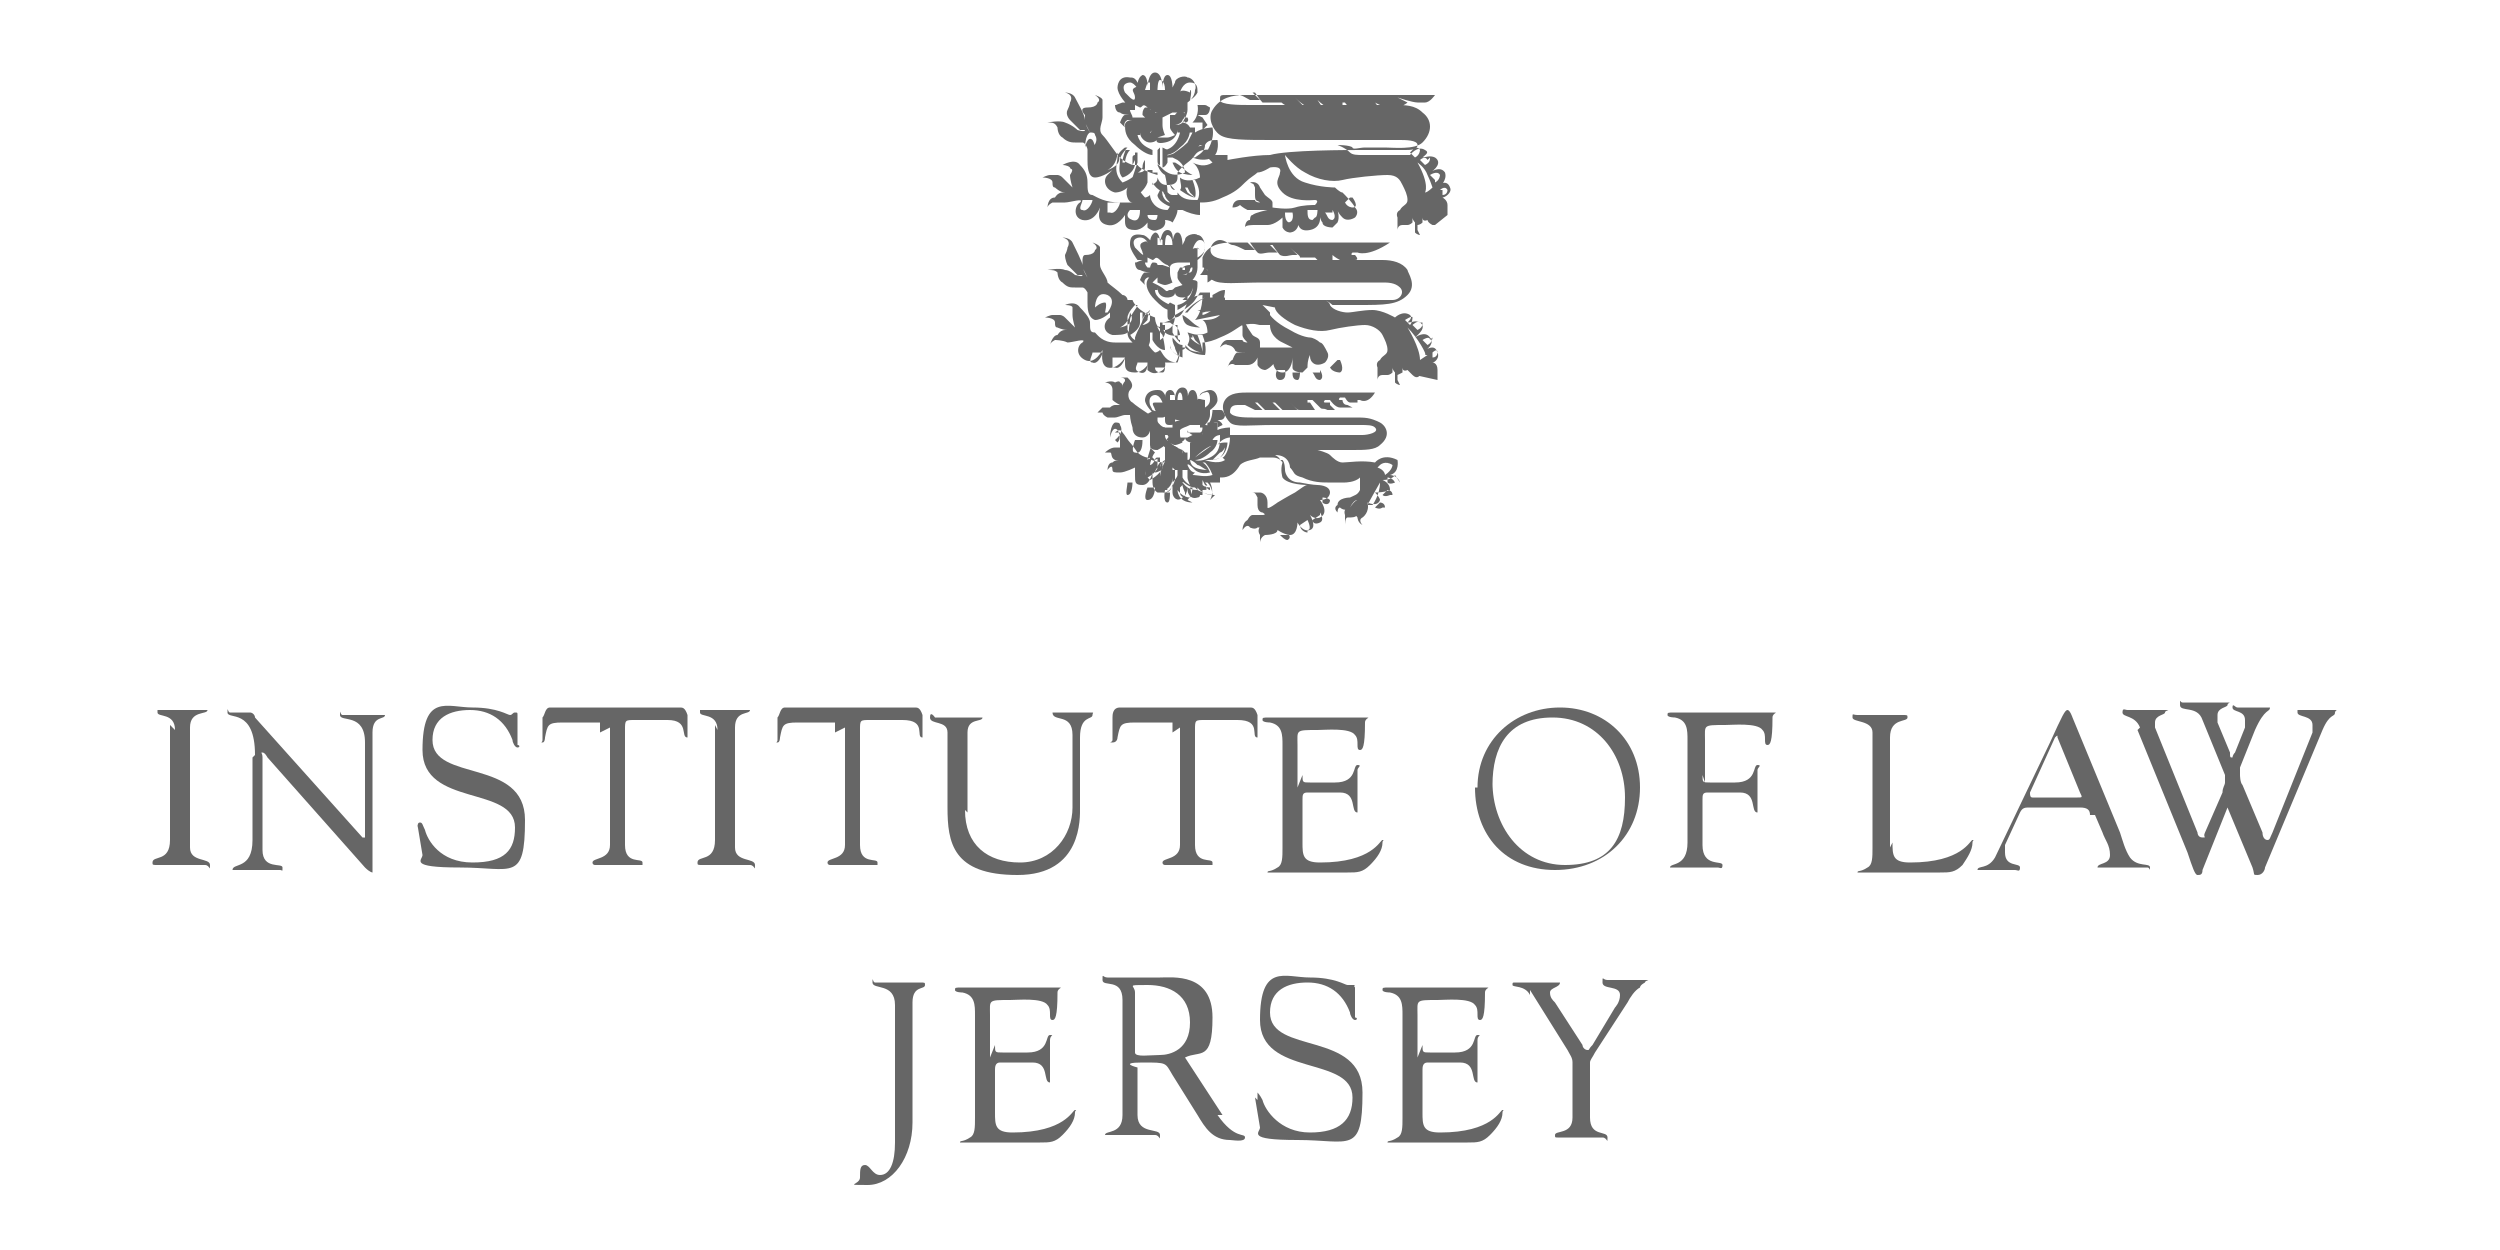 <svg xmlns="http://www.w3.org/2000/svg" xmlns:i="http://ns.adobe.com/AdobeIllustrator/10.0/" id="Layer_1" viewBox="0 0 100 50"><defs><style>      .st0 {        fill: #666;      }    </style></defs><path class="st0" d="M7,29.2c0-.7-.7-.5-.7-.7s0-.1,0-.1c.3,0,.7,0,1,0s.6,0,.8,0,.2,0,.2,0c0,.2-.7,0-.7.7v4.8c0,.6.8.4.8.7s0,0-.2,0-.6,0-1,0-.7,0-.9,0-.2,0-.2-.1c0-.3.7,0,.7-.9,0,0,0-4.6,0-4.6Z"></path><path class="st0" d="M10.2,30.2c0-1.9-1.1-1.4-1.1-1.7s0,0,.1,0c.1,0,.3,0,.4,0s.3,0,.4,0,.2.1.2.2l4.3,4.8c0,0,0,0,.1,0s0,0,0,0v-3.8c0-1.2-1-.8-1-1.1s0,0,.1,0c.3,0,.5,0,.8,0s.7,0,.9,0,0,0,0,0c0,.2-.5,0-.5.7v5.2c0,.3,0,.4,0,.4s-.1,0-.3-.2l-3.9-4.4s-.1-.2-.2-.2,0,0,0,.2v3.7c0,.8.8.5.8.7s0,.1-.1.1c-.2,0-.5,0-.9,0s-.8,0-.9,0c-.1,0-.1,0-.1,0,0-.3.8,0,.8-1.2v-3.3h0Z"></path><path class="st0" d="M16.7,33.2c0-.2,0-.3.1-.3s.1.1.2.3c.1.4.6,1.3,1.9,1.3s1.7-.5,1.7-1.4c0-1.7-3.7-.8-3.7-3.1s1-1.7,2-1.7,1.4.3,1.5.3.1-.1.2-.1.1,0,.1.1v1.2c.1,0,.1.1,0,.1s-.2-.2-.2-.3c-.3-.8-.9-1.2-1.7-1.2s-1.5.3-1.5,1.2c0,1.7,3.7.7,3.7,3.2s-.5,1.9-2.6,1.9-1.5-.3-1.5-.5l-.2-1.2h0Z"></path><path class="st0" d="M24,29.3c0,0,0-.4,0-.4h-1.5c-.6,0-.6.1-.7.6,0,0,0,.2-.1.2s0,0,0-.1v-.9c.1-.1.1-.4.3-.4.7,0,1.4,0,2.6,0s2.5,0,2.6,0,.2,0,.3.3v.7c0,0,0,.2,0,.2-.3,0,.1-.7-.8-.7h-1.3c-.4,0-.4,0-.4.4v4.6c0,.8.7.5.7.7s0,.1,0,.1c-.2,0-.5,0-.7,0-1,0-1.2,0-1.2,0,0,0-.1,0-.1-.1,0-.2.7-.1.7-.7v-4.7h0Z"></path><path class="st0" d="M28.7,29.2c0-.7-.7-.5-.7-.7s0-.1,0-.1c.3,0,.7,0,1,0s.6,0,.8,0,.2,0,.2,0c0,.2-.6,0-.6.7v4.8c0,.6.8.4.8.7s0,0-.2,0-.6,0-1,0-.7,0-.9,0-.2,0-.2-.1c0-.3.7,0,.7-.9v-4.6Z"></path><path class="st0" d="M33.4,29.3c0,0,0-.4,0-.4h-1.5c-.6,0-.6.1-.7.6,0,0,0,.2-.1.2s0,0,0-.1v-.9c.1-.1.1-.4.3-.4.7,0,1.4,0,2.6,0s2.5,0,2.6,0,.2,0,.3.3v.7c0,0,0,.2,0,.2-.3,0,.2-.7-.8-.7h-1.3c-.4,0-.4,0-.4.4v4.6c0,.8.7.5.7.7s0,.1,0,.1c-.2,0-.5,0-.7,0-1,0-1.2,0-1.2,0,0,0-.1,0-.1-.1,0-.2.7-.1.7-.7v-4.7h0Z"></path><path class="st0" d="M38.6,32.4c0,1.4.9,2.1,2.2,2.1s2.1-1.1,2.1-2.2v-2.9c0-.9-.8-.5-.8-.9s0,0,0,0c.3,0,.7,0,1,0s.3,0,.5,0,.1,0,.1.1c0,.2-.5,0-.5.9v2.8c0,.4.1,2.7-2.5,2.7s-2.8-1.3-2.8-2.7v-3c0-.5-.7-.3-.7-.6s.2,0,.2,0c.2,0,.5,0,.7,0s.6,0,.9,0,.3,0,.3,0c0,.2-.6,0-.6.6v3.2h0Z"></path><path class="st0" d="M46.9,29.3c0,0,0-.4,0-.4h-1.5c-.6,0-.6.1-.7.6,0,0,0,.2-.2.2s0,0,0-.1v-.9c0-.1,0-.4.3-.4.7,0,1.4,0,2.6,0s2.5,0,2.6,0,.2,0,.3.3v.7c0,0,0,.2,0,.2-.3,0,.2-.7-.8-.7h-1.3c-.4,0-.4,0-.4.4v4.6c0,.8.7.5.7.7s0,.1,0,.1c-.2,0-.5,0-.7,0-1,0-1.2,0-1.2,0,0,0-.1,0-.1-.1,0-.2.7-.1.7-.7v-4.7h0Z"></path><path class="st0" d="M52.1,31c0,.3,0,.3.3.3h1c.9,0,.7-.7.9-.7s0,.1,0,.2c0,.3,0,.6,0,.9s0,.5,0,.7,0,.1,0,.1c-.3,0,0-.8-.7-.8h-1.3c-.2,0-.2.1-.2.3v1.7c0,.5,0,.8.7.8,2.1,0,2.4-.9,2.5-.9s0,0,0,.1c0,.3-.2.6-.5.9-.3.3-.5.3-.9.3-.7,0-1.4,0-2,0-.4,0-.7,0-1.1,0s-.1,0-.1,0c0-.1.1,0,.4-.2.2-.1.2-.4.2-.8v-4.1c0-.4,0-.8-.5-.9,0,0-.3,0-.3-.1s0-.1.3-.1c1.7,0,2.2,0,2.5,0s1,0,1.3,0,0,0,0,.2c0,1-.1,1.1-.2,1.1-.2,0,0-.4-.2-.6-.2-.3-1.2-.2-1.5-.2-.9,0-.8,0-.8.6v1.7h0Z"></path><path class="st0" d="M59.7,31.3c0,1.7,1.1,3.3,2.9,3.3s2.4-1,2.4-2.7-1.1-3.2-2.9-3.2-2.4,1.2-2.4,2.7M59.1,31.5c0-1.9,1.5-3.2,3.3-3.2s3.2,1.3,3.2,3.2-1.4,3.3-3.4,3.3-3.2-1.4-3.2-3.3"></path><path class="st0" d="M68.1,31c0,.3,0,.3.3.3h1c.9,0,.7-.7.9-.7s0,.1,0,.2c0,.3,0,.6,0,.9s0,.5,0,.7,0,.1,0,.1c-.3,0,0-.8-.7-.8h-1.3c-.2,0-.2.1-.2.3v1.8c0,.9.8.6.8.8s-.1.1-.2.1-.2,0-1,0-.8,0-.9,0,0,0,0,0c0-.2.7,0,.7-1v-4.1c0-.4,0-.8-.5-.9,0,0-.3,0-.3-.1s0-.1.3-.1c1.7,0,2.2,0,2.6,0s1,0,1.3,0,0,0,0,.2c0,1-.1,1.1-.2,1.1-.2,0,0-.4-.2-.6-.2-.3-1.2-.2-1.5-.2-.9,0-.8,0-.8.6v1.7h0Z"></path><path class="st0" d="M75.7,33.7c0,.5,0,.8.7.8,2.1,0,2.4-.9,2.5-.9s0,0,0,.1c0,.3-.2.6-.4.9-.3.3-.5.3-.9.3-.7,0-1.4,0-2.1,0-.4,0-.7,0-1.1,0s-.1,0-.1,0c0-.1.1,0,.4-.2.2-.1.2-.4.2-.8v-4.6c0-.5-.8-.4-.8-.6s0-.1.2-.1c.2,0,.5,0,.9,0s.7,0,.9,0,.2,0,.2.1c0,.2-.7,0-.7.8v4.4h0Z"></path><path class="st0" d="M81.2,31.7c0,.1,0,.2.1.2h1.8c.2,0,.2,0,.1-.2l-.9-2.2c0-.1,0-.1-.1,0,0,0-1,2.2-1,2.2ZM83.6,32.6c0-.2-.1-.3-.4-.3h-2c-.2,0-.3,0-.4.2l-.6,1.3c0,0,0,.2,0,.3,0,.6.6.4.6.6s-.1.1-.2.1c-.2,0-.5,0-.8,0s-.5,0-.7,0,0,0,0,0c0-.2.4,0,.7-.5l2.2-4.6c.5-1.1.6-1.3.7-1.3s.2.3.2.3l1.9,4.6c.1.3.2.7.4,1,.3.4.8.2.8.4s0,0-.1,0c-.4,0-.7,0-1.1,0s-.5,0-.7,0-.2,0-.2,0c0-.2.5-.1.5-.5s-.2-.6-.3-.9l-.3-.7h0Z"></path><path class="st0" d="M85.6,29.1c-.2-.5-.7-.4-.7-.6s.1-.1.2-.1c.3,0,.5,0,.8,0s.4,0,.7,0,0,0,0,.1c0,.1-.4.1-.4.4s0,.1,0,.2l1.7,4.2c0,0,0,.2.2.2s0,0,.1-.2l.7-1.6c0-.2.1-.3.1-.4s0-.2,0-.3l-.9-2.2c-.2-.6-.9-.3-.9-.6s0-.1.1-.1c.3,0,.8,0,.9,0,.4,0,.7,0,.9,0s0,0,0,.1c0,.1-.4.1-.4.4s0,.2,0,.3l.5,1.2c0,.2,0,.2.1.2,0,0,0-.1.1-.2l.4-1c0,0,0-.2,0-.3,0-.4-.5-.3-.5-.5s.1,0,.2,0c.2,0,.4,0,.6,0,.4,0,.5,0,.7,0s0,0,0,0c0,.2-.2,0-.6.9l-.6,1.5c0,.2,0,.3,0,.3s0,.3.1.4l.8,1.9c0,.2.1.3.2.3s.1-.1.2-.3l1.6-4c0-.1,0-.2,0-.3,0-.4-.6-.3-.6-.5s0-.1,0-.1c.2,0,.4,0,.6,0s.5,0,.8,0,.1,0,.1.1c0,.2-.2,0-.5.7l-2.3,5.5c0,.1-.1.3-.3.3s-.1,0-.2-.3l-1-2.4s0,0,0,0,0,0,0,0l-1,2.5c0,.2-.1.2-.2.2s-.2-.3-.4-.9l-2-4.9h0Z"></path><path class="st0" d="M35.8,40.2c0-.9-.9-.6-.9-.9s0,0,.1,0c.4,0,.6,0,1,0s.6,0,.8,0,.2,0,.2.1c0,.2-.5,0-.5.7v4.8c0,1.4-.8,2.5-1.8,2.5s-.3,0-.3-.3,0-.5.2-.5.3.4.6.4c.4,0,.6-.5.6-1.3v-5.3h0Z"></path><path class="st0" d="M39.8,41.8c0,.3,0,.3.3.3h1c.9,0,.7-.7.9-.7s0,0,0,.2c0,.3,0,.6,0,.9s0,.5,0,.7,0,.1,0,.1c-.3,0,0-.8-.7-.8h-1.3c-.2,0-.2.2-.2.3v1.7c0,.5,0,.8.7.8,2.1,0,2.4-.9,2.5-.9s0,0,0,.1c0,.3-.2.6-.5.9-.3.3-.5.3-.9.3-.7,0-1.4,0-2,0-.4,0-.7,0-1.1,0s-.1,0-.1,0c0-.1.1,0,.4-.2.2-.1.2-.4.2-.8v-4.1c0-.4,0-.8-.5-.9,0,0-.3,0-.3-.1s0-.1.3-.1c1.7,0,2.2,0,2.5,0s1,0,1.3,0,0,0,0,.2c0,1-.1,1.1-.2,1.1-.2,0,0-.4-.2-.6-.2-.3-1.2-.2-1.5-.2-.9,0-.8,0-.8.6v1.7h0Z"></path><path class="st0" d="M45.4,42.1c0,.2.6.1,1,.1s1.2-.2,1.2-1.3-.8-1.5-1.7-1.5-.5,0-.5.3c0,0,0,2.3,0,2.3ZM48.7,44.6c.7,1,1.1.7,1.1.9s-.5.1-.6.1c-.7,0-1-.5-1.3-1l-1-1.6c-.3-.5-.2-.5-1.2-.5s-.2.2-.2.2v1.9c0,.8.9.5.9.8s0,0-.2,0-.3,0-1,0-.7,0-1,0,0,0,0,0c0-.2.7,0,.7-.8v-4.6c0-.9-.8-.5-.8-.8s0-.1.2-.1c.2,0,.1,0,.6,0s1,0,1.5,0,2.1-.2,2.1,1.6-.5,1.3-1.1,1.6l1.5,2.3h0Z"></path><path class="st0" d="M50.3,44c0-.2,0-.3,0-.3s.1.1.2.3c.1.4.7,1.3,1.9,1.3s1.7-.5,1.7-1.4c0-1.7-3.7-.8-3.7-3.1s1-1.7,2-1.7,1.4.3,1.5.3,0,0,.2,0,0,0,.1.1v1.2c.1,0,.1.1,0,.1s-.2-.2-.2-.3c-.3-.8-.9-1.2-1.7-1.2s-1.5.3-1.5,1.2c0,1.7,3.7.7,3.7,3.2s-.5,1.9-2.6,1.9-1.5-.3-1.5-.5l-.2-1.2h0Z"></path><path class="st0" d="M56.9,41.8c0,.3,0,.3.3.3h1c.9,0,.7-.7.9-.7s0,0,0,.2c0,.3,0,.6,0,.9s0,.5,0,.7,0,.1,0,.1c-.3,0,0-.8-.7-.8h-1.3c-.2,0-.2.2-.2.3v1.7c0,.5,0,.8.7.8,2.1,0,2.4-.9,2.5-.9s0,0,0,.1c0,.3-.2.6-.5.9-.3.3-.5.3-.9.3-.7,0-1.4,0-2,0-.4,0-.7,0-1.1,0s-.1,0-.1,0c0-.1.1,0,.4-.2.2-.1.2-.4.2-.8v-4.1c0-.4,0-.8-.5-.9,0,0-.3,0-.3-.1s0-.1.3-.1c1.7,0,2.2,0,2.5,0s1,0,1.3,0,0,0,0,.2c0,1-.1,1.1-.2,1.1-.2,0,0-.4-.2-.6-.2-.3-1.2-.2-1.5-.2-.9,0-.8,0-.8.6v1.7h0Z"></path><path class="st0" d="M61.2,39.8c-.2-.4-.7-.3-.7-.4s0-.1.1-.1c.2,0,.4,0,1,0s.5,0,.6,0,.2,0,.2,0c0,.2-.4.2-.4.4s.1.3.2.4l1.1,1.7c0,.1.1.2.2.2s0,0,.2-.2l.9-1.5c0,0,.2-.2.2-.5,0-.4-.7-.2-.7-.5s0-.1.2-.1c.2,0,.4,0,.7,0s.5,0,.8,0,0,0,0,.1c0,0-.2.1-.2.2-.2.1-.4.4-.5.6l-1.3,2c-.1.2-.2.3-.2.4v2.2c0,.8.7.5.7.8s0,0-.2,0-.7,0-1,0-.7,0-.8,0-.1,0-.1-.1c0-.2.7,0,.7-.7v-2.2c0-.2-.1-.3-.2-.5l-1.5-2.4h0Z"></path><path class="st0" d="M47.7,4.9c.3-.3.2-.7.2-.7,0,0,.1,0,.2,0,.2,0,.1,0,.3.1,0,0,0,.3-.2.3-.2,0,0,0-.2,0h-.1c0,0,0,0,.2.1,0,0,.2.3.2.3,0,0,0,0-.2.2,0,0,0,0,0,0,0,0,0-.2,0-.3,0,0,0,0-.2,0M47,4.7s0,0,0,0c0,0,0,0,.1,0,0,0,0,0,0,0,0,0,0,0-.1,0,0,0,0,0,0,0,0,0,0,0,0,0M46,4.6s0,0,0,0c0,0,0,0,0,0,0,0,0,0,0,0s0,0,0,0,0,0,0,0,0,0,0,0M47,3.6s0-.3,0-.3c0,0,0,.3,0,.3.1,0,.2,0,.2,0M46.6,3.6c0-.4-.2-.4-.2-.4-.1,0-.1.4-.1.4.1,0,.3,0,.3,0M45.9,3.3s0,0-.1.3c0,0,0,0,.2,0,0,0,0-.2,0-.3M45.6,3.7s-.2-.4-.4-.4c0,0-.4,0-.2.4,0,0,0,0,.2.2,0,0,.2.2.2,0s-.2-.3,0-.4.2,0,.3,0c0,0,0,0,.1,0M47.6,3.6c.1,0,0,.4,0,.4,0,0,.2-.1.3-.3,0-.2,0-.4-.3-.4-.3,0-.4.4-.4.4,0-.1.2-.1.4,0M45.1,4.2s-.4-.4-.4-.7c0,0,0-.5.5-.4.1,0,.2,0,.3.2.1.1,0,.1,0,.1,0,0,0-.3.2-.4.2,0,.2.4.2.4,0,.2,0-.5.3-.5s.3.6.3.6c0,0,0-.5.2-.5s.2.5.2.5c0,0,0,0,.1-.2,0-.2.4-.3.5-.2.2,0,.4.3.3.5,0,.3-.3.5-.3.5,0,0,0,0,0,.3,0,.2-.2.5-.2.5,0,0,.2,0,.3.2,0,.2,0,.5-.4.8-.2.2-.4.3-.6.3v-.2h0c.5-.1.6-.7.6-.7,0,0,0,0-.1,0,0,0,0-.2,0-.1,0,0,0,.4-.5.5s-.3-.2-.3-.2h0c0,.2-.3.2-.3.2-.2,0-.4-.2-.4-.4,0,0,0,.1,0,.1,0,0-.1,0-.1,0,.1.4.4.5.6.6v.2c-.2,0-.5-.2-.7-.4-.4-.3-.4-.6-.4-.8s.3-.2.3-.2c0,0-.2,0-.2,0-.2.1-.1.3-.1.3,0,0,0,0,0,0,0,0-.2-.2-.2-.2,0,0,.1-.3.2-.3,0,0,.2,0,.2,0h0s-.3,0-.4-.1c-.2,0-.2-.3-.2-.3.1,0,0,0,.3-.1,0,0,.3,0,.3,0M46.8,4.6s0,0,.2,0c0,0,.1-.2.3-.1.2,0,.1.2,0,.3,0,.1-.2.2-.3.2-.1,0-.2,0-.2,0,0,0,0-.2,0-.2M46.2,4.7c0,0-.1.1-.2.1s-.2-.1-.3-.2c0-.1,0-.2.1-.3.1,0,.2,0,.2.1,0,0,.2,0,.2,0,0,0,0,0,0,.2M46,5.3s.2.1.3.2c0,0,.2,0,.2,0s.1,0,.2,0,.3-.1.3-.1c0,0-.2-.2-.2-.3,0,0,0-.2,0-.2,0,0,0-.2,0-.2h0s0,0,0,0c0,0,0,.2,0,.2s0,.1,0,.1c0,0,0,0,0,0,0,0,.1,0,.2,0,.1,0,.2,0,.3-.1s.1,0,.1,0c0,0,0,0,0,0,0,0,0,0,0,0,0,0,0,0,0,0,0,0,.2,0,.1-.2,0,0-.1,0-.1,0h0s0,0,0,0c0,0,0-.2,0-.2,0,0,0,0-.2,0,0,0,0,0-.3,0-.2.1-.4.2-.4.2s0,0,0,0c0,0,0,0,0,0,0,0,0,.3,0,.3,0,.2.1.4.1.4,0,0-.3.1-.3.1,0,0-.3-.1-.3-.1,0,0,0-.1.1-.2h0l-.2.2h0ZM46.4,4.5c0,0-.1,0-.1,0,0,0-.2,0-.4-.2-.2-.2-.2,0-.3,0,0,0-.2-.1-.2-.1,0,0,0,.1,0,.2,0,0,0,0,0,0,0,0,0,0,0,0,0,0-.2,0-.2,0,0,.1.1.2.1.3,0,0,0,0,0,0,0,0,0,0,0,0,0,0,0,0,0,0,0,0,.2,0,.2,0,0,0,.1,0,.2,0,.1,0,.2,0,.2,0s.1,0,.1,0c0,0,0,0,0,0,0,0,0-.1,0-.2,0,0,0,0,0,0s0,0,0,0"></path><path class="st0" d="M46.3,6s0,.2,0,.4c0,.1,0,.2.1.2v-.7c0,0-.1.1-.1.1"></path><path class="st0" d="M46.7,6s0,0-.2-.1v.8c0,0,.1,0,.2-.2,0-.2,0-.4,0-.4"></path><path class="st0" d="M48,11c.3-.3.2-.7.2-.7,0,0,.1,0,.2,0,.2,0,.1,0,.2.1,0,0,0,.2-.2.3,0,0-.1,0-.2,0h0s0,0,.1.1c0,0,.2.3.2.3,0,0,0,.1-.2.2,0,0,0,0,0,0,0,0,0-.2,0-.3,0,0,0,0-.1,0M47.3,10.8s0,0,0,0,0,0,.1,0c0,0,0,0,0-.1,0,0,0,0-.1,0,0,0,0,0,0,0,0,0,0,0,0,0M46.4,10.8s0,0,0,0c0,0,0,0,0,0,0,0,0,0,0,.1,0,0,0,0,0,0s0,0,0,0c0,0,0,0,0,0M47.4,9.8s0-.3,0-.3,0,.3,0,.3c.1,0,.2,0,.2,0M46.9,9.8c0-.4-.2-.4-.2-.4-.1,0-.1.4-.1.4.1,0,.3,0,.3,0M46.3,9.5s0,0,0,.3c0,0,0,0,.2,0,0,0,0-.2,0-.2M46,9.9s-.1-.4-.4-.4c0,0-.4,0-.2.4,0,0,0,0,.2.2,0,0,.2.2.1,0,0-.1-.2-.3,0-.4s.2,0,.2,0c0,0,0,0,.1,0M47.9,9.9c0,0,0,.4,0,.4,0,0,.2-.1.3-.3,0-.2,0-.4-.2-.4-.2,0-.3.4-.3.4,0-.1.2-.1.3,0M45.5,10.4s-.3-.4-.3-.6,0-.5.5-.4c.1,0,.2.1.3.2s0,.1,0,.1c0,0,0-.3.2-.4.2,0,.2.4.2.4,0,.2,0-.5.3-.5s.2.6.2.6c0,0,0-.5.2-.5s.2.5.2.5c0,0,0,0,.1-.2,0-.2.4-.3.5-.2.2,0,.3.3.3.5,0,.3-.3.5-.3.5,0,0,0,0,0,.3s-.2.5-.2.5c0,0,.2,0,.2.1,0,.2,0,.5-.3.8-.2.1-.3.2-.5.3v-.2c.5-.1.6-.6.6-.6,0,0,0,0,0,0,0,0,0-.2,0-.1,0,0,0,.4-.4.4-.3,0-.3-.2-.3-.2h0c0,.2-.3.2-.3.2-.2,0-.4-.1-.4-.4,0,0,0,.1,0,.1,0,0-.1,0-.1,0,0,.3.4.5.6.6v.2c-.2,0-.4-.2-.6-.4-.3-.3-.4-.6-.3-.8s.2-.1.2-.1c0,0-.2,0-.2,0-.2.1-.1.3-.1.3,0,0,0,0,0,0,0,0-.2-.2-.2-.2,0,0,.1-.3.2-.3,0,0,.2,0,.2,0h0s-.2,0-.4-.1c-.2,0-.2-.3-.2-.3.1,0,0,0,.3-.1,0,0,.3,0,.3,0M47.2,10.7s0,0,.1,0c0,0,.1-.1.3-.1.2,0,0,.1,0,.2,0,.1-.2.2-.3.2s-.2,0-.2,0c0,0,0-.1,0-.1M46.5,10.9c0,0-.1.1-.2.1-.1,0-.2-.1-.3-.2,0-.1,0-.2.1-.3.1,0,.2,0,.2.1,0,0,.2,0,.2,0,0,0,0,.1,0,.1M46.3,11.4s.2.1.3.2.1,0,.2,0,.1,0,.2-.1c0,0,.3-.1.3-.1,0,0-.2-.2-.2-.3,0,0,0-.2,0-.2,0,0,0-.1,0-.2h0s0,0,0,0c0,0,0,.1,0,.2,0,0,0,.1,0,.1,0,0,0,0,0,0,0,0,.1,0,.2,0,.1,0,.2,0,.2-.1,0,0,.1,0,.1,0,0,0,0,0,0,0s0,0,0,0c0,0,0,0,0,0,0,0,.1,0,.1-.2,0,0-.1,0-.1,0h0s0,0,0,0c0,0,0-.2,0-.2,0,0,0,0-.1,0s0,0-.3,0-.4.1-.4.2c0,0,0,0,0,0,0,0,0,0,0,0,0,0,0,.2,0,.2,0,.2.1.4.1.4,0,0-.2.1-.3.1s-.3-.1-.3-.1c0,0,0-.1,0-.2h0l-.2.2h0ZM46.8,10.7c0,0,0,0-.1-.1,0,0-.1,0-.3-.2s-.2,0-.3,0c0,0-.2-.1-.2-.1,0,0,0,.1,0,.2,0,0,0,0,0,0,0,0,0,0,0,0,0,0-.1,0-.1,0,0,.1.1.2.1.2,0,0,0,0,0,0,0,0,0,0,0,0,0,0,0,0,0,0,0,0,.1,0,.2,0s.1,0,.2.1.2,0,.2,0,0,0,0,0c0,0,0,0,0,0s0-.1,0-.2c0,0,0,0,0,0s0,0,0,0"></path><path class="st0" d="M48.3,17c.2-.2.2-.6.2-.6,0,0,.2,0,.3,0,.1,0,.1,0,.2.2,0,0,0,.2-.2.2s-.1,0-.2,0h0s0,0,.1,0c.2.1.2.2.2.2,0,0,0,0-.2.1s0,0,0,0c0,0,0-.2,0-.2,0,0,0,0-.1,0M47.7,16.9s0,0,0,0,0,0,0,0,0,0,0,0c0,0,0,0,0,0s0,0,0,0c0,0,0,0,0,0M46.9,16.9s0,0,0,0c0,0,0,0,0,0,0,0,0,0,0,0s0,0,0,0,0,0,0,0c0,0,0,0,0,0M47.7,16s0-.2,0-.2c0,0,0,.2,0,.2,0,0,.1,0,.1,0M47.3,16c0-.3-.1-.3-.1-.3-.1,0-.1.3-.1.3.1,0,.2,0,.2,0M46.8,15.8s0,0,0,.2c0,0,0,0,.2,0,0,0,0-.2,0-.2M46.5,16.1s-.1-.3-.3-.3c0,0-.3,0-.2.4,0,0,0,0,.1.2,0,0,.2.1.1,0,0-.1-.2-.3,0-.3,0,0,.2,0,.2,0,0,0,0,0,.1,0M48.2,16c0,0,0,.3,0,.3,0,0,.2-.1.2-.3,0-.1,0-.4-.2-.3-.2,0-.3.3-.3.3,0-.1.2,0,.3,0M46.1,16.5s-.3-.3-.3-.5c0,0,0-.4.5-.4.1,0,.2,0,.3.2,0,.1,0,.1,0,.1,0,0,0-.3.2-.3.2,0,.2.3.2.3,0,.1,0-.4.3-.4s.2.5.2.5c0,0,0-.4.2-.4s.2.4.2.4c0,0,0,0,.1-.2,0-.1.3-.2.4-.2.2,0,.3.2.3.4,0,.2-.3.4-.3.4,0,0,0,0,0,.2,0,.2-.2.4-.2.4,0,0,.2,0,.2.1,0,.2,0,.4-.3.7-.1.1-.3.2-.5.3v-.2h0c.5-.1.5-.5.5-.5,0,0,0,0,0,0,0,0,0-.1,0-.1,0,0,0,.4-.4.4-.3,0-.3-.2-.3-.2h0c0,.2-.3.2-.3.2-.2,0-.3-.1-.4-.3,0,0,0,0,0,0,0,0-.1,0-.1,0,0,.3.3.4.5.5v.2c-.2,0-.4-.1-.6-.3-.3-.3-.4-.5-.3-.7,0-.2.2-.1.2-.1,0,0-.2,0-.2,0-.2,0-.1.3-.1.3,0,0,0,0,0,0,0,0-.2-.1-.2-.1,0,0,0-.2.2-.2s.2,0,.2,0h0s-.2,0-.3-.1c-.2,0-.2-.3-.2-.3.1,0,0,0,.2-.1s.2,0,.2,0M47.5,16.8s0,0,.1,0c0,0,.1-.1.3-.1.1,0,0,.1,0,.2s-.1.1-.2.1c-.1,0-.2,0-.2,0,0,0,0-.1,0-.1M47,16.9s0,.1-.2.1c-.1,0-.2,0-.2-.2s0-.2,0-.2c.1,0,.2,0,.2.1,0,0,.2,0,.2,0,0,0,0,0,0,.1M46.8,17.4s.2,0,.3.1c0,0,.1,0,.2,0s0,0,.2,0c0,0,.2-.1.2-.1,0,0-.2-.1-.2-.2,0,0,0-.2,0-.2h0c0-.1,0-.1,0,0,0,0,0,.1,0,.2s0,.1,0,.1c0,0,0,0,0,0,0,0,.1,0,.2,0,0,0,.2,0,.2,0s.1,0,.1,0c0,0,0,0,0,0,0,0,0,0,0,0,0,0,0,0,0,0s.1,0,.1-.2c0,0,0,0-.1,0h0s0,0,0,0c0,0,0-.1,0-.1,0,0,0,0-.1,0,0,0,0,0-.3,0-.2.1-.3.1-.4.2,0,0,0,0,0,0,0,0,0,0,0,0,0,0,0,.2,0,.2,0,.1.1.3.1.3,0,0-.2.1-.3.1s-.2-.1-.3-.1c0,0,0,0,0-.1h0s-.2.2-.2.2ZM47.2,16.8c0,0,0,0-.1,0,0,0-.1,0-.3-.1-.2-.1-.2,0-.3,0s-.2,0-.2,0c0,0,0,.1,0,.2,0,0,0,0,0,0,0,0,0,0,0,0,0,0-.1,0-.1,0,0,.1.1.2.1.2,0,0,0,0,0,0,0,0,0,0,0,0,0,0,0,0,0,0h.2s.1,0,.2,0c0,0,.2,0,.2,0,0,0,0,0,0,0,0,0,0,0,0,0s0,0,0-.2c0,0,0,0,0,0s0,0,0,0"></path><path class="st0" d="M47,18.1s0,.2,0,.3c0,.1,0,.1.1.2v-.6c0,0-.1.1-.1.1"></path><path class="st0" d="M47.4,18.1s0,0-.1-.1v.6s.1,0,.2-.2c0-.1,0-.3,0-.3"></path><path class="st0" d="M48.8,12s0,0,0,0c0,0,0,.2-.3.4s-.4.2-.4.2c0,0,0-.1,0-.1,0,0,.2,0,.3-.2.1-.1.2-.2.3-.2M48.5,11.8c0,.3,0,.4-.4.6,0,0-.1,0-.2,0h0c.5.2.8-.1.8-.1.3-.2.3-.7.3-.7-.2,0-.3.1-.5.2h0c0-.1,0-.1,0-.1ZM57.3,14.1s.2-.2.2,0c0,0,0,.2-.2.2,0,0,0-.2,0-.2ZM57.1,14.2l-.3.2c0-.5-.5-1.3-.5-1.3.4.4.8,1.1.7,1.1M56.2,12.8s.3-.2.3-.1c0,0,0,.2-.1.3,0,0-.2-.2-.2-.2ZM56.9,12.9c0,.1,0,.2-.2.3l-.2-.2s.2-.2.3-.1M57.3,13.5c0,0,0,.2-.2.3l-.2-.2s.3-.2.3,0M52.8,14.8s.2.3,0,.4c-.2,0-.2-.2-.3-.3h.3c0,0,0,0,0,0ZM53.6,14.4s.2.4,0,.5c0,0-.3,0-.4-.2,0,0,.3-.3.3-.3ZM51.9,15.2c-.2,0-.2-.2-.2-.3h.3s0,.3-.1.3M51.2,15.2c-.2,0-.2-.3-.1-.4h.3s.1.4-.2.4M47.3,12.6s.2.1.4.3c.1.1.3.2.3.2,0,0,0,0,0,0,0,0-.3,0-.5-.1-.2-.1-.2-.4-.2-.4M48,13.8s-.2-.1-.3-.2-.1-.1,0-.1c0,0,0-.1,0-.1,0,0,0,0,.1.2,0,0,.2.2.2.2,0,0,0,0,0,0M48.8,12.6c-.2.2-.5.2-.7.2.2.1.2.5.2.5-.4.2-.7,0-.8,0h0c.1.2.1.3,0,.5,0,0,.3.3.6.3,0,0,0-.2-.2-.7,0,0,.2,0,.2,0,.2.5.1.8.1.8-.3,0-.6-.1-.8-.3,0,0,0,0,0,0h-.2c0,.4-.1.6-.1.6-.5,0-.6-.4-.7-.5-.1.1-.2.1-.2.1,0,0-.4-.3-.4-.8,0,0,0,0,0-.1-.2.3-.4.4-.4.4-.2-.1-.2-.3-.3-.4h0c0,0,0-.2,0-.2h0c0-.1,0-.2,0-.3,0-.2.3-.5.3-.5h.1c0,.1-.3.4-.3.6,0,.2-.1.4,0,.6,0,0,.4-.2.4-.5,0-.3,0-.4,0-.4h.1s0,0,0,.3c0,0,0,0,0,0h0c0,.1-.2.4-.3.7,0,.2,0,.4.3.6,0,0,.3-.2.3-.5,0-.2,0-.3,0-.3h.1c0,.2,0,.3,0,.3h0c0,0,.2.4.5.4,0,0,0-.2-.1-.6-.1-.1-.2-.3-.2-.3h0c0-.1.2,0,.3.2,0,0,.2.2.6.1,0,0,0-.2-.2-.4-.1,0-.2-.1-.2-.1-.1,0-.3,0-.3,0h0c.2,0,.5-.2.5-.2.2,0,.3-.2.3-.2.2-.3.2-.5.2-.5,0,0-.2,0-.2,0h0c.2-.2.2-.2.2-.2v.2c.3-.2.6-.2.6-.2,0,.6-.2.9-.3,1M46.5,14.9c-.1,0-.3,0-.3-.2h.4c0,0,0,.2-.1.2M45.6,14.9c-.3-.1-.1-.3-.1-.4h.4c0,.1,0,.5-.3.4M46,12.4h0c0,0,0,.1-.2.2,0,0-.1.2-.1.2,0,0,0,0,0,0s0-.1.1-.2c0-.1.1-.1.1-.1M46,12.8c0,.1-.2.2-.3.2,0,0,0,0,0,0s0,0,.2-.2c0-.2.1-.3.1-.3,0,0,0,0,0,0,0,0,0,.1,0,.3M46.4,13.2c0,0,0,.2,0,.3s0,0,0,0c0,0,0-.2,0-.4,0-.1,0-.2,0-.2s.1,0,.1,0c0,0,0,.1,0,.2M46.5,13s.1,0,.1,0c0,0,0,.1,0,.3,0,.2-.2.3-.2.3,0,0,0-.1,0-.1,0,0,0-.1,0-.2,0-.2,0-.3,0-.3M47,13h.1c0,0,0,0,0,.3,0,.2,0,.3.1.3,0,0,0,.2,0,.1,0,0-.2-.2-.3-.4,0-.2,0-.2,0-.3M48.2,11.9s-.4.2-.7.6h-.1c0,0,.3-.4.8-.6M44.5,14.7c0,0,0-.2,0-.4h.5c0,.1-.2.5-.4.4M43.7,14.5c-.2,0,0-.3,0-.4h.4c0,.1-.2.5-.4.4M44.8,13.1c.4-.2.4-.6.4-.6.3.5-.4.6-.4.6M44.2,12.5s.1-.4,0-.4c-.2,0-.4.2-.4.2,0,0,0-.7.5-.5.4.2,0,.7,0,.7M57.5,15.2c0,0,0-.1,0-.1,0,0,0,0,0-.3s-.2-.3-.2-.3c.1,0,.3-.2.2-.4-.1-.3-.3-.2-.5-.1,0,0,0,0,0,0,0,0,0,0,0,0,.1,0,.4-.3.2-.5-.2-.3-.6,0-.6,0,.1-.1.5-.4.2-.6-.2-.1-.3,0-.5,0,0,0,0,0-.1.1,0,0,0,0,.1-.1.1-.1.2-.2.1-.3-.3-.2-.6.1-.6.1,0,0-.5-.3-.9-.3s-.8.1-1,.1c-.2,0-.6-.1-.7-.3,0-.1-.2-.2-.2-.2,0,0,0,0,0,0,0,0,0,0,0,0,0,0,.2.1.3.2,0,0,.5,0,.6,0,.2,0,.2,0,.4,0,1.1,0,1.6,0,2-.4.4-.4,0-.9,0-1-.2-.3-.6-.4-1-.4s-5.3,0-5.7,0-.9,0-1.1-.2c-.2-.2,0-.6.3-.6.2,0,.4.2.5.2.1,0,.3.1.5.2.2,0,.4,0,.4,0l-.3-.3h-.1s0,0,0,0h.2s.2.3.3.4.3,0,.5,0h.3l-.3-.3h-.1s0,0,0,0h.2s.2.3.3.4c.2.1.4,0,.5,0s.2,0,.2,0l-.3-.3h-.2s0,0,0,0h.2c.3.3.4.3.4.4.1,0,.3,0,.4,0,.1,0,.2,0,.2,0l-.2-.2h-.2s0,0,0,0h.2s.2.2.3.3.3.1.5,0c.2,0,.2,0,.2,0h-.1c0-.1,0-.2,0-.2,0,0-.2,0-.2,0s0,0,0,0h.2s.1.1.3.2c.2.1.4,0,.6,0,.2,0,0-.2,0-.2,0,0,0,0-.1,0,0,0-.1,0,0-.1,0,0,.2,0,.2,0,0,0,0,0,0,0,0,0,.4.2,1.3-.4h-6.3c-.5,0-1,.1-1.2.6,0,.1,0,.2,0,.4.1,0,0,0,.2.1,0,0,0,.1,0,.2,0,0,.1.2.2.2.3.2,1,.1,2,.1h4.8c.2,0,.5,0,.7.2.2.2,0,.5-.3.5s-1.3,0-1.8,0-2.8,0-3.5,0c-.5,0-1.1,0-1.4,0,0,0,0,0,0-.1,0,0-.2,0-.2,0,0,0-.1,0-.2,0,0,0-.2,0-.2,0v-.2c-.2,0-.4,0-.4,0,0,0,0,0-.2.3-.2.3-.8.6-.8.6,0,.6-.4.6-.4.6-.4,0-.4-.5-.4-.5-.8-.3-.9-.7-.9-.7h-.2c0-.1-.1-.2-.2-.2-.2-.2-.5-.4-.6-.5,0-.2-.3-.5-.3-.7s0-.5,0-.5,0-.1,0-.2c0-.1-.3-.2-.3-.2.3.2.1.3.1.3,0,0,0,.2-.4.2-.1,0-.1.2-.1.2v.3c0,0,.2.4.2.4,0,0-.2-.3-.2-.5,0-.1-.3-.7-.4-.9s-.4-.2-.4-.2c.4.1.2.4.2.4,0,0,0,.1-.1.3,0,.2.1.4.1.4l.4.4h.2c0,.1-.2,0-.3,0,0,0-.2-.2-.4-.2-.2-.1-.7,0-.7,0,.2,0,.3,0,.4.1,0,0,0,.3.2.4.2.2.3.2.5.2.1,0,.2,0,.3,0,.1,0,.2.2.2.2,0,0,0,.2,0,.4,0,.2,0,.6.3.7.3,0,.6-.3.6-.3v.2c-.3.2-.3.6.1.7.2,0,.5,0,.6-.1,0,.2.1.3.2.4,0,0,0,0,0,0,0,0-.1,0-.7,0-.5,0-.7-.3-.8-.4-.2,0-.2-.1-.2-.4,0-.2-.3-.5-.4-.6-.2-.3-.6-.1-.6-.1,0,0,.3,0,.3.1,0,.1,0,0,0,.3,0,.2.1.5.1.5l-.2-.2c0,0,0,0-.2-.2-.1-.1-.2-.1-.2-.1-.2,0-.2,0-.3,0s-.3.1-.3.1c0,0,.4,0,.4.2,0,.1,0,.2.1.2,0,0,.2.1.4.1h.2s-.3,0-.3,0c-.2,0-.3.2-.3.2-.2,0-.3.4-.3.4,0,0,0-.1.2-.2,0,0,.3,0,.5.1.2,0,.8-.2.6,0-.2.1-.3.5.1.7s.7-.4.7-.4h0c0,.1-.1.6.2.7.4.1.7-.4.7-.4,0,0,0,0,0,.2s0,.4.4.4c.3,0,.5-.3.5-.3,0,0,0,.1,0,.2,0,0,.2.2.4.1.4-.1.3-.4.3-.4,0,0,0,0,.2,0h0c.1,0,.2,0,.2,0,.1,0,.2-.5.2-.5.3,0,.2-.2.2-.2,0,0,.2.2.2.2.2.1.5.1.5.1,0-.1,0-.2,0-.4.2,0,.5-.1.7-.2.5-.2.7-.4.9-.5.5-.1.6,0,.7,0,.3,0,.4,0,.4,0,0,.5.5.7.5.7.2.1.4.2.4.2-.1,0-.2,0-.5,0-.3,0-.8,0-.8,0,0,0,0,0,0-.2s-.2-.2-.3-.3c0,0,0,0-.2-.3-.1-.3-.4-.2-.4-.2.2.1.2.1.2.2,0,0,0,0,0,.3,0,.1.1.2.2.3,0,0,0,0,0,0,0,0,0,0,0,0,0,0-.2,0-.2-.1-.2,0-.2,0-.4,0-.1,0-.2,0-.2,0-.2,0-.3.3-.3.3.2-.2.3-.1.3-.1,0,0,.2,0,.3.2,0,.1.3.1.4.1.2,0,.3,0,.3,0,0,0-.1,0-.3,0-.1,0-.2,0-.3,0-.1,0-.2.3-.2.3-.1,0-.2.3-.2.3,0-.1.2-.2.3-.1,0,0,.2,0,.5,0,.3,0,.4-.3.4-.3,0,0,0,.2,0,.3.1.2.3.2.3.2,0,0,.1,0,.3-.2s0-.4,0-.4h0c0,.2,0,.7.4.7.3,0,.4-.4.4-.6h0c0,0,0,0,0,0,0,.1,0,.3,0,.4,0,.2.4.2.4.2,0,0,0,0,.2-.2,0-.1,0-.3.1-.5h0c0,.1,0,.2.1.3.2.2.5,0,.5,0,0,0,.2-.2.1-.4s-.2-.4-.3-.4c-.1-.1-.3-.2-.4-.2,0,0-.3,0-.8-.3-.6-.3-.8-.6-.8-.6,0,0,0-.1,0-.1,0,0-.3-.3-.3-.3h0s.5.1.5.1c0,.2.4.5.8.7.5.2,1,.3,1.4.2s1.1-.2,1.4-.2.6.2.7.4.2.4.2.6-.2.2-.3.4c-.2.1-.1.3-.1.3,0,0,0,0,0,.2,0,0,0,.3,0,.3,0,0,0-.2.2-.2,0,0,.1,0,.1,0,0,0,0,0,.1,0,.1,0,.2-.1.2-.1,0,0,0,0,0-.2s0-.2,0-.2v.2c0,.1.1.2.1.2,0,.1,0,.2,0,.4.1.1.2.1.2.1,0,0,0,0-.1-.2,0-.1,0-.2,0-.2,0,0,0,0,.2-.1,0-.1,0-.6,0-.6h0c0,.1,0,.2,0,.4s.2.1.2.1c0,0,0,0,.2.2s.3,0,.3,0c0,0,0,0-.2,0M46.9,13.6h0s0,.1.1.3c0,.1.1.2.1.3,0,0,0,.1,0,0,0,0-.2-.1-.3-.3,0,0,0-.1,0-.2,0,.1,0,0,0,.1,0,.2.2.4.5.5,0,0,0-.2,0-.5-.2,0-.3-.2-.4-.3M47,12.6c0-.2,0-.4,0-.4,0,0,0,0-.2-.1v.7c0,0,.1,0,.2-.2M46.8,12.8v-.7c0,0-.1.1-.1.1,0,0,0,.2,0,.4,0,.1,0,.2.1.2M50.6,10.2h0Z"></path><path class="st0" d="M43.3,8.4c-.2,0,0-.3,0-.4h.4c0,.1-.2.5-.4.4M57.6,7.6s.2-.2.3,0c0,0,0,.2-.2.2,0,0,0-.2,0-.2ZM57.4,7.2l-.2-.2s.3-.2.4,0c0,0,0,.2-.2.3M57,7.7c0,0,.2-.3-.3-1.2,0,0,.3.2.4.5.1.2.2.5.2.5,0,0-.2.2-.3.2M56.5,6s.2-.2.3,0c0,0,0,.2-.2.3l-.2-.2ZM57.2,6.3c0,.1,0,.2-.2.3l-.2-.2s.2-.2.3,0M53.3,8.4s.2.3,0,.4c-.2,0-.2-.2-.3-.3h.3c0,0,0,0,0,0ZM54.1,7.9s.3.4,0,.4c0,0-.2,0-.3-.2l.2-.2h0ZM52.5,8.8c-.2,0-.2-.2-.2-.4h.4s0,.3-.1.3M51.6,8.9c-.2,0-.2-.3-.2-.4h.3s.1.4-.2.4M47.8,7.9s-.2-.1-.3-.2c0,0-.1-.2-.1-.2,0,0,.1,0,.1,0,0,0,0,0,.1.2,0,0,.2.2.2.2,0,0,0,0,0,0M48.5,6.5c-.3.2-.6.1-.8,0,0,0,0,0,0,0,.3.2.3.6.3.6-.4.2-.7.1-.8,0h0c0,.2.1.4,0,.5,0,0,.4.3.6.3,0,0,.1-.2-.1-.7,0,0,.1,0,.1,0,.3.5.1.8.1.8-.3,0-.6,0-.8-.3,0,0,0,.1,0,.1,0,0-.1,0-.2,0,0,.4-.2.6-.2.6-.5,0-.7-.4-.7-.6-.1.1-.2.1-.2.1,0,0-.4-.4-.4-.8,0,0,0,0,0-.1-.2.2-.5.3-.5.3-.4-.4-.2-.8-.2-1,0-.2.3-.4.3-.4h.1c0,0-.3.3-.3.5s-.1.5.1.7c0,0,.4-.1.5-.5,0-.3,0-.5,0-.5h.1s0,.1,0,.3c0,0,0-.1,0-.1v.2c0,0-.1.3-.2.6,0,.2,0,.6.2.7,0,0,.3-.2.4-.5,0-.3,0-.5,0-.5h.2c0,.4,0,.5,0,.5,0,0,.2.4.6.4,0,0,0-.3-.1-.7-.2-.1-.3-.4-.3-.4h0c0-.1.2.2.4.3,0,0,.3.2.7,0,0,0,0-.3-.3-.5,0,0,0,0-.2-.1-.2,0-.3,0-.3,0h0c0-.1.3-.1.4-.2,0,0,.3-.2.5-.4.1-.2.2-.4.2-.4-.1,0-.2,0-.3,0v-.2c.3,0,.4,0,.4,0v.2c.3-.2.7-.2.7-.2.1.5-.2.9-.3,1.1M46.2,8.8c-.1,0-.3,0-.3-.2h.4c0,0,0,.2-.1.2M45.3,8.8c-.3-.1-.2-.3-.1-.4h.4c0,.1,0,.5-.3.4M44.9,6.5c0-.3.2-.6.1-.5h.2c-.3.3-.2,1-.2,1,0-.2,0-.5,0-.5M44.3,6.8c.4-.2.4-.7.4-.7.3.5-.4.7-.4.7M45.5,6.2h0c0,0,0,.1-.1.2,0,0-.1.2-.1.2,0,0,0,0,0,0s0-.2,0-.3c0-.1.1-.1.1-.1M45.8,6.5s0,0,0,.2-.2.2-.3.2c0,0,0,0,0,0,0,0,.1,0,.2-.2,0-.2.1-.3.1-.3,0,0,0,0,0,.1M46.2,6.8s0,.1,0,.3c0,0,0,.2,0,.2s0,0,0,0c0,0,0-.1,0-.3,0-.1,0-.2,0-.2,0,0,.1,0,.1,0M46.2,6.9s.1,0,.1,0c0,0,0,0,0,.2s-.1.2-.2.3c0,0,0,0,0,0,0,0,0-.1,0-.2,0-.2,0-.3,0-.3M46.7,6.9h0c0,0,0,0,.1.4,0,.2.1.3.2.3,0,0,0,.1,0,0,0,0-.2-.2-.3-.4,0-.2,0-.3,0-.3M47,6.5s.2.1.4.3c.1.1.3.2.3.2,0,0,.1,0,0,0,0,0-.3,0-.5-.1-.2-.1-.3-.4-.3-.4s0,0,0,0M48,5.8s-.3.3-.8.7h0c0-.1.3-.5.9-.7M44.3,8.5c0,0,0-.2,0-.4h.5c0,.1-.2.5-.4.4M43.7,6.1c.2-.2,0-.5,0-.5-.2-.2-.3.3-.3.3,0,0,0-.5.2-.6.1,0,.2,0,.2.1.2.3-.2.6-.2.6M57.9,8.6c0,0,0-.1,0-.1,0,0,0,0,0-.3,0-.2-.2-.3-.2-.3.1,0,.4-.2.3-.4-.1-.3-.4-.2-.5,0,.1,0,.4-.3.3-.6-.2-.3-.6,0-.6,0,.2-.1.5-.4.2-.6-.2-.1-.4,0-.5,0,.1-.1.3-.2.1-.3-.3-.2-.6.2-.6.2,0,0-.5,0-1,0s-.7,0-.9,0c-.2,0-.4,0-.5-.1-.2-.2-.5-.3-.5-.3,0,0,.5,0,.6.1,0,.1.3,0,.5,0h.8c.3,0,1.2.1,1.5-.2.4-.4.4-.9,0-1.2-.3-.3-.7-.3-1.1-.3s-5.4,0-5.8,0-1.2,0-1.2-.2c0-.2,0-.2.3-.2s.3,0,.4,0c.2,0,.3.1.5.2.2,0,.4,0,.4,0l-.3-.3h-.1s0,0,0,0h.2s.2.3.3.4c.2,0,.3,0,.5,0h.3l-.3-.3h-.2s0,0,0,0h.2s.2.3.4.4c.2,0,.4,0,.5,0s.2,0,.2,0l-.3-.3h-.2s0,0,0,0h.2c.3.3.4.3.5.4.1,0,.3,0,.4,0s.2,0,.2,0l-.2-.3h-.2s0,0,0,0h.2s.2.2.4.3c.2.1.3,0,.5,0s.2,0,.2,0h-.1c0-.1,0-.2,0-.2,0,0-.2,0-.2,0s0,0,0,0h.3s.1.2.3.2c.2.1.7.1.9,0,.2,0,0-.2,0-.2,0,0,0,0-.1,0,0,0,0,0,0,0,0,0,0,0,0,0,0,0,0,0,.1,0,0,0,.3.2.7.2.4,0,.6-.2.6-.2l-.4-.2s.6.2.8.2c.2,0,.3,0,.3,0,.2,0,.4-.3.4-.3h-7.6c-.5,0-1,.1-1.3.6-.2.3,0,.8.3,1,.3.2,1,.2,2.1.2h5.1c.2,0,.7,0,.7.2s-.3.2-.5.2h-1.7c-.6,0-3,0-3.7.2-.7,0-1.7.2-1.7.2h0c0,0,0-.2,0-.2,0,0-.1,0-.4,0,0,0-.2,0-.2,0v-.2s-.5-.1-.7.2c-.2.3-.4.3-.7.7,0,0,0,0,0,0h0c0,0,0,.1,0,.2,0,.3-.3.3-.4.3s-.3,0-.4-.3c0,0,0,0,0-.1h0c-.7-.2-.8-.4-.8-.4,0,0-.2,0-.2,0,0,0-.3-.1-.5-.3s-.5-.7-.7-.9,0-.5,0-.7c0-.2,0-.5,0-.5,0,0,0-.1,0-.2,0-.1-.3-.2-.3-.2.3.2.1.3.1.3,0,0,0,.2-.4.2s-.1.3-.1.3v.3c0,0,.2.4.2.4,0,0-.2-.3-.2-.5,0-.2-.3-.7-.4-.9s-.4-.2-.4-.2c.4.1.2.4.2.4,0,0,0,.1-.1.3-.1.2.1.4.1.4l.4.4h.2c0,.1-.3,0-.3,0,0,0-.2-.2-.5-.3-.2-.1-.7,0-.7,0,.2,0,.3,0,.4.2,0,0,0,.3.2.4.2.2.4.2.5.2.2,0,.2,0,.3,0,.1,0,.2.2.2.3s0,.2,0,.4c0,.2,0,.7.3.7s.7-.3.7-.3l-.2.2c-.2.2-.1.6.3.7.2,0,.4-.1.5-.2-.1.2,0,.6.2.6-.1,0-.3,0-.5,0-.6,0-.9-.2-1.1-.3-.2,0-.2-.2-.2-.5,0-.3-.1-.5-.3-.7-.2-.3-.7,0-.7,0,0,0,.2,0,.3.1,0,.1.2,0,0,.3,0,.2.1.5.1.5l-.2-.2c0,0,0,0-.2-.2-.1-.1-.2-.1-.2-.1-.2,0-.2,0-.3,0-.1,0-.3.1-.3.1,0,0,.4,0,.4.2,0,.1,0,.2.1.2,0,0,.2.2.4.2h.2s-.3,0-.3,0c-.2,0-.3.2-.3.2-.3,0-.3.4-.3.4,0,0,0-.1.2-.2.1,0,.3,0,.5,0,.2,0,.8-.2.6,0-.2.1-.3.6.1.7.5.1.7-.5.7-.5h0c0,.1-.2.6.3.7.4.1.7-.4.7-.4,0,0,0,0,0,.2s0,.4.4.4c.3,0,.5-.3.5-.3,0,0,0,.1,0,.2,0,0,.2.2.4.1.4-.1.3-.4.3-.4,0,0,0,0,0,0,0,0,.2,0,.3.1,0,0,.2-.3.2-.5,0,0,.2,0,.2,0,0,0,0,0,0,0,.2.1.5.2.7.2,0,0,0-.3,0-.5.2,0,.5,0,.9-.2.5-.2.7-.4.9-.6.2-.2.4-.3.5-.4.2,0,.5-.2.5-.2,0,0,.5-.1.4.2,0,.2-.3.4.1.8s1.2.3,1.3.3c0,0,.2,0,0,.2-.1,0-.5,0-.8.1s-.9,0-.9,0c0,0,0,0,0-.2,0-.1-.2-.2-.3-.3,0,0,0,0-.2-.3-.1-.3-.4-.2-.4-.2.2.1.1,0,.2.2,0,0,0,0,0,.3s.1.2.2.3c0,0-.2,0-.2-.1-.2,0-.2,0-.4,0-.1,0-.2,0-.2,0-.3,0-.3.3-.3.3.2,0,.3-.1.3-.1,0,0,.1.1.3.2.1,0,.8,0,.8,0,0,0-.5.1-.6.2-.1,0-.1.2-.1.2-.2,0-.2.3-.2.3,0-.1.3-.1.4-.1,0,0,.2,0,.5,0s.6-.3.6-.3c0,0,0,.2,0,.4.1.2.3.2.3.2,0,0,.2,0,.3-.2.1-.2,0-.4,0-.4h0c0,.2,0,.6.5.5s.4-.6.4-.6c0,0,0,.2.1.3,0,.2.4.2.4.2,0,0,0,0,.2-.2.1-.2,0-.5,0-.5,0,0,0,.1.2.3s.5,0,.5,0c0,0,.2-.2,0-.4-.1-.2-.4-.5-.5-.6-.1,0-.3-.2-.3-.2,0,0-.6,0-1.2-.2-.7-.2-.8-1.1-.8-1.1,0,0,.4.5.8.7.5.3,1.1.4,1.5.3s1.4-.2,1.8-.2.5.2.6.4c.1.2.2.4.2.6s-.2.2-.3.4c-.2.1-.1.3-.1.3,0,0,0,0,0,.2,0,0,0,.3,0,.3,0,0,0-.2.2-.2,0,0,.1,0,.1,0,0,0,0,0,.1,0,.1,0,.2-.1.2-.1,0,0,0,0,0-.2s0-.2,0-.2c0,0,0,.1,0,.2s.1.2.1.2c0,.1,0,.2,0,.4.1.1.2.1.2.1,0,0,0,0-.1-.2,0-.1,0-.2,0-.2,0,0,.1,0,.2-.1,0-.1,0-.6,0-.6h0c0,.1,0,.2,0,.4s.2.1.2.1c0,0,0,.1.2.2.2,0,.3,0,.3,0,0,0,0,0-.2,0M48.5,5.8s0-.1,0,0c0,0,0,.3-.2.4-.2.2-.4.2-.4.2,0,0,0,0,0,0,0,0,.2,0,.4-.2.1,0,.2-.2.2-.3M47.8,6.3c0,0,0,0-.1,0,.5.2.8,0,.8,0,.3-.2.2-.7.2-.7-.2,0-.4,0-.5.2,0,.2-.1.3-.4.5M46.5,7.5s0,0,0,0c0,0,0,.2.1.3,0,.1.1.2.2.3,0,0,0,.1,0,0,0,0-.2,0-.3-.3,0,0,0-.2-.1-.2,0,0,0,0-.1.2,0,.2.3.4.6.5,0,0,0-.2,0-.5-.2,0-.3-.3-.4-.4"></path><path class="st0" d="M55.5,19.3s0-.1,0-.2c0,0,.2,0,.3.2,0,0-.2.1-.3,0M55.6,19.8s-.2.1-.3,0c0,0,.1-.1.2-.2,0,0,.2,0,.2.2M55.2,18.6s.2-.2.5,0c0,0,0,.2-.3.4,0,0,0-.2-.3-.3M55.3,20.3s-.1.1-.3,0c0,0,.1-.1.2-.2,0,0,.2,0,.2.2M54.9,20.2h-.2c.1-.2.5-.9.5-.9,0,.5-.3.9-.3.9M52.3,21.3c-.1,0-.3-.1-.3-.3l.3-.2s.2.4,0,.4M52.8,20.5s.2.3,0,.4-.3,0-.3-.1c0,0,.3-.2.3-.2ZM52.9,19.9s.2,0,.3.1c0,.2-.2.2-.3.1v-.3ZM51.5,21.6c-.1,0-.2-.1-.3-.2h.3c0-.1.2.1,0,.2M49,18.4c-.3.2-.8,0-.8,0h.1c.4,0,.5-.1.5-.1.3-.2.3-.6.3-.6-.2,0-.3,0-.4.1h0c.2-.3.5-.3.5-.3,0,.4-.2.8-.3.8M48.6,19.8c-.3,0-.5-.1-.7-.2,0,0,0-.1,0-.1,0,0,.2.3.6.3,0,0,0-.3-.2-.5,0,0,.1,0,.1,0,.2.4,0,.7,0,.7M48.4,19.5s-.2,0-.3-.1c0,0,0-.1,0-.1,0,0,0-.1,0-.1,0,0,0,0,.1.2,0,0,.1.2.2.2,0,0,0,0,0,0M47.8,18.9c-.2,0-.3-.3-.3-.3h0c0-.1.2.1.3.2,0,0,.2.2.6.1,0,0-.1-.3-.3-.4,0,0,0,0-.1,0h.2c0,0,0,0,0,0,.2.2.3.5.3.5-.3.1-.6,0-.8,0M47.9,19.6c-.4,0-.5-.2-.6-.3h0c0-.1.2.2.5.2,0,0,0-.2,0-.6h0s0,0,0,0c0,0,0,.3,0,.6M47.7,20.1c-.6,0-.6-.5-.6-.5h0s.2.3.5.3c0,0,.1-.1,0-.4h.1c0,.3-.2.5-.2.5M47.3,19.4s0,.1.1.3c0,.1,0,.1,0,.2,0,0,0,0,0,0,0,0-.2,0-.2-.2,0-.2,0-.2,0-.2,0,0,0,0,0,0M46.8,19.7s-.4-.4-.4-.7c0-.1,0-.2.1-.3-.1.3-.5.5-.5.5-.1-.1-.2-.2-.2-.3h0s0,0,0-.1c0,.1,0,.2.1.3.2-.1.4-.3.4-.4,0-.2,0-.4,0-.4h.1s0,.1,0,.4c0,0,0,0,0,0,0-.2.2-.3.2-.3h0c0,.1-.2.4-.2.7,0,.1,0,.3.2.5,0,0,.3-.1.3-.5,0-.3,0-.3,0-.3h.1c0,.2,0,.4,0,.4-.2.6-.5.5-.5.5M46.7,20.1c-.2,0-.1-.5-.1-.5h.1s0,0,.1.1h0c0,.1,0,.4-.1.4M45.9,20c-.2,0,0-.5,0-.5h.3s0,.5-.3.5M45.9,18.4c0-.2.2-.6.1-.5l.2.2h0c-.1.1-.2.4-.2.5,0,0,0,.3,0,0,0-.1,0-.3,0-.3M46.2,18.4c0,0,0-.1.1-.1s.1,0,.1,0c0,0,0,0-.2.1,0,0-.1.2-.2.2,0,0,0,0,0,0s0-.3,0-.4M46.5,18.5s0,0,0,.2c0,.1-.2.2-.3.2s0,0,0,0c0,0,0-.1.1-.2,0-.1.1-.2.1-.2,0,0,0,.1,0,.1M46.9,18.7s0,0,0,.2c0,0,0,.2,0,.2,0,0,0,0,0,0,0,0,0-.2,0-.3,0-.1,0-.1,0-.1h.1M47,18.8s.1,0,.1,0c0,0,0,0,0,.2,0,.1-.2.3-.2.3,0,0,0,0,0,0,0,0,0-.2,0-.3,0-.2,0-.3,0-.3M47.4,18.8h.1c0-.1,0,0,0,.3,0,.1.1.3.1.3,0,0,0,0,0,0,0,0-.2-.1-.3-.3,0-.2,0-.3,0-.3M47.6,18.4s.1,0,.3.2c.1,0,.3.2.4.2,0,0,0,0,0,0s-.3,0-.5-.1-.2-.3-.2-.4c0,0,0,0,0,0M48.8,18.1c.1,0,.2-.2.2-.2,0,0,0-.1,0,0,0,0,0,.2-.2.4-.1.1-.4.1-.3.1h0c0,0,0,0,.2-.2M48.4,18.1c.3-.2.3-.5.3-.5,0,0-.2,0-.2,0h0c.1-.2.3-.2.3-.2,0,.4,0,.7-.4.9-.4.2-.6.1-.6.1h0c.3,0,.6-.3.6-.3M47.8,18.2h0ZM48.5,17.8s-.3.2-.7.5h0c0,0,.5-.5.8-.5M45.1,19.8c-.1,0,0-.4,0-.5h.2c0,0,0,.5-.2.5M45.4,18.1c-.2,0,0-.5,0-.5h.3c0,.1,0,.6-.3.5M44.7,17.7c.2-.2,0-.5,0-.5-.2-.2-.3.3-.3.3,0,0,0-.5.2-.6.1,0,.2,0,.2.1.2.3-.2.6-.2.6M56,19.3c-.1-.3-.4-.3-.4-.3.4-.1.3-.6.3-.6-.6-.3-.9.1-.9.1-.5-.1-1.1,0-1.3,0-.2,0-.4-.2-.5-.3-.1-.1-.5-.2-.5-.2,0,0,.4,0,.5,0,0,0,.4,0,.5,0h.4c.5,0,.9,0,1.1-.2.5-.4.2-.8,0-.9-.4-.2-.6-.2-1-.2s-3.8,0-4.1,0-.8,0-.9-.2c0-.1,0-.3.3-.3.2,0,0,0,.3,0,0,0,.2.1.4.2.2,0,.3,0,.3,0l-.3-.3h-.1s0,0,0,0h.2s.2.2.3.3c.1,0,.2,0,.3,0h.3l-.3-.3h-.1s0,0,0,0h.2s.2.2.3.3c.2,0,.3,0,.4,0s.2,0,.2,0l-.3-.3h-.2s0,0,0,0h.2c.3.3.3.3.4.3.1,0,.3,0,.4,0s.2,0,.2,0l-.2-.3h-.1s0-.1,0-.1h.2s.2.2.3.3c.1.1.1,0,.3.1.2,0,.3,0,.3,0l-.2-.2s0,0,0-.1c0,0-.1,0-.2,0s0-.1,0-.1h.2s.2.3.4.3c.1,0,.2,0,.3,0h.2c0,0-.2-.1-.2-.1-.2,0-.2-.2-.2-.2,0,0,0,0-.1,0s0-.1,0-.1h.2s.1.2.2.2c0,0,.1,0,.3,0h0c0,0,0-.1,0-.1,0,0,.1,0,.1,0,0,0,.3.2.6-.3h-5c-.4,0-.8,0-1,.3-.2.3,0,.7.2.9s.8.1,1.7.1,3.2,0,3.5,0,.5,0,.6.1c.2.2-.3.3-.5.3s-.4,0-.9,0h-3.2c-.5,0-1,0-1.2,0,0,0,0-.2,0-.3,0,0-.3,0-.5.1,0,0,0-.2,0-.3,0,0-.2,0-.4,0,0,.1,0,.4-.4.6-.1,0-.2.2-.3.2h0s0,0,0,0c0,0,0,0,0,0,0,0,0,0,0,0,0,0,0,0,0,0h0v.2h0c0,.1,0,.2,0,.3h0c0,.1,0,.2-.1.2h0s0,0,0,0h0s0,0,0,0c0,0-.1-.1-.2-.3,0,0,0-.1,0-.1,0,0-.3-.1-.5-.3h0c0,0-.2-.1-.2-.2,0,0,0-.1,0-.1,0-.1,0-.3,0-.3,0,0-.2,0-.4-.4,0,0-.2-.1-.2-.1h0c-.3-.2-.6-.4-.7-.5-.2-.1-.2-.4-.1-.5.2-.2,0-.4-.1-.5,0,0-.3,0-.3,0,0,0,.2,0,.2.1,0,.1,0,0-.1.2,0,.1,0,.1,0,.2,0,0,0,.2,0,.2,0,0,0-.1,0-.1,0,0,0-.2,0-.2,0-.2-.1-.2-.1-.2h0c0,0,0-.1-.2,0,0,0-.1-.1-.4,0,0,0,.3,0,.3.3,0,.1,0,.2,0,.4.1.1.3.2.3.2,0,0-.1,0-.2,0,0,0-.1,0-.2.1,0,0-.2,0-.3,0,0,0-.2.2-.2.2,0,0,0,0,.2,0,0,0,0,.1.2.2,0,0,.1,0,.3,0,.1,0,.3-.1.4-.1.1,0,.2,0,.2,0s0,.2.1.5c0,.3.2.4.4.4.2,0,.3-.2.3-.3s0,0,0,0c0,0,0,.4,0,.6,0,.2.2.2.3.2,0,0,.2-.1.3-.2,0,.1,0,.2,0,.3,0,.1,0,.2,0,.2,0,0,0,.1,0,.2,0,0,0,0,0,0-.3,0-.6-.1-.7-.2-.1,0-.3-.1-.4-.2,0,0-.2-.3-.3-.4s-.2-.3-.3-.4c-.1-.2-.3,0-.3,0,0,0,.1,0,.2,0,0,0,0,.2,0,.3,0,.1,0,.2,0,.3s0,0,.1,0c0,0,0,0,0,0,0,0,0,0-.3,0-.2,0-.4.2-.4.2,0,0,.1,0,.2,0,.1,0,0,.2.2.3,0,0,.2,0,.2,0,0,0,.1,0,.2,0s0,0,0,0c0,0,0,0-.2,0-.1,0-.2,0-.3.1-.2,0-.2.3-.2.3,0,0,.2-.3.2,0,0,.1.1.1.3.1.2,0,.6-.2.6-.2v.3c0,.3,0,.4.3.4s.4-.5.4-.5c0,0,0,0,0,.4,0,.3.2.4.2.4,0,0,0,0,.3,0s.3-.4.3-.4c0,0,0,.2,0,.4,0,.2.2.4.4.2.2-.1.2-.4.2-.5,0,0,0,.1,0,.2,0,.1.1.4.4.3,0,0,.1,0,.1-.1h.1s0,0,0-.2c.2,0,.2,0,.1-.2h0c.2.1,0-.1,0-.1,0,0,0,0,.2,0,.1,0,.3,0,.4,0,0,0,0,0,0-.2.2,0,.5,0,.8-.5.2-.2.6-.2.8-.3.3,0,.4,0,.5,0,.3,0,.4.2.4.2-.1.3,0,.6,0,.6.2.3,1,.3,1,.3-.1,0-.2.1-.5.3-.2.1-.7.4-.7.4,0,0-.4.3-.4.2,0,0,0-.1,0-.2,0-.3-.2-.4-.3-.4-.3,0-.4,0-.4,0,.2,0,.2,0,.3.2,0,0,0,0,0,.3s.2.3.2.3c0,0,.2.1,0,.1-.2,0-.2,0-.4,0-.1,0-.2.2-.2.2-.2.1-.2.4-.2.4.2-.3.3-.1.3-.1,0,0,.2.1.3,0,.2,0,.2,0,.3-.2,0,0,.1,0,0,0,0,0-.4.2-.2.5,0,0,0,.2,0,.3,0,0,0-.2.2-.3,0,0,.5,0,.5-.2h0c.3.2.5.2.5.2.3,0,.3-.5.3-.5,0,0,.2.4.5.3.3-.1,0-.6,0-.6.2.2.4.1.4.1.4-.2,0-.7,0-.7.4,0,.4-.3.4-.3,0-.3-.5-.3-.5-.3,0,0-.2,0-.7-.1-.5,0-.6-.4-.6-.5,0,0,0-.3-.1-.4h-.1c0-.1-.2-.2-.2-.2h0c.6,0,.6.5.6.5.2.2.1.3.5.4.4.2.8.2,1,.2,0,0,.3,0,.7,0,0,0,.4,0,.6-.2,0,0,0,.5,0,.5-.1.2-.2.2-.4.3,0,0-.5,0-.5.3,0,0-.2.1,0,.3,0,0,0-.2.1-.2,0,0,.2.2.4,0,.1-.2.2-.3.3-.3,0,0-.1,0-.3.3,0,0,0,0,0,0,0,0-.3,0-.2.3h0s0,.2,0,.4c0,0,0-.3.1-.3.2,0,.3,0,.4-.1,0,0,0-.3,0-.5,0,0,0,0,0,0s-.2.4,0,.6c0,0,0,.2.2.3,0,0-.2-.2,0-.3,0,0,0,0,0,0,0,0,.3-.2.2-.6,0,0,.4.2.5-.1,0,0,0-.1-.2-.3h0c.4,0,.6-.1.6-.1,0-.3-.3-.4-.3-.4.4,0,.5-.2.5-.2M47.3,18.8h0Z"></path></svg>